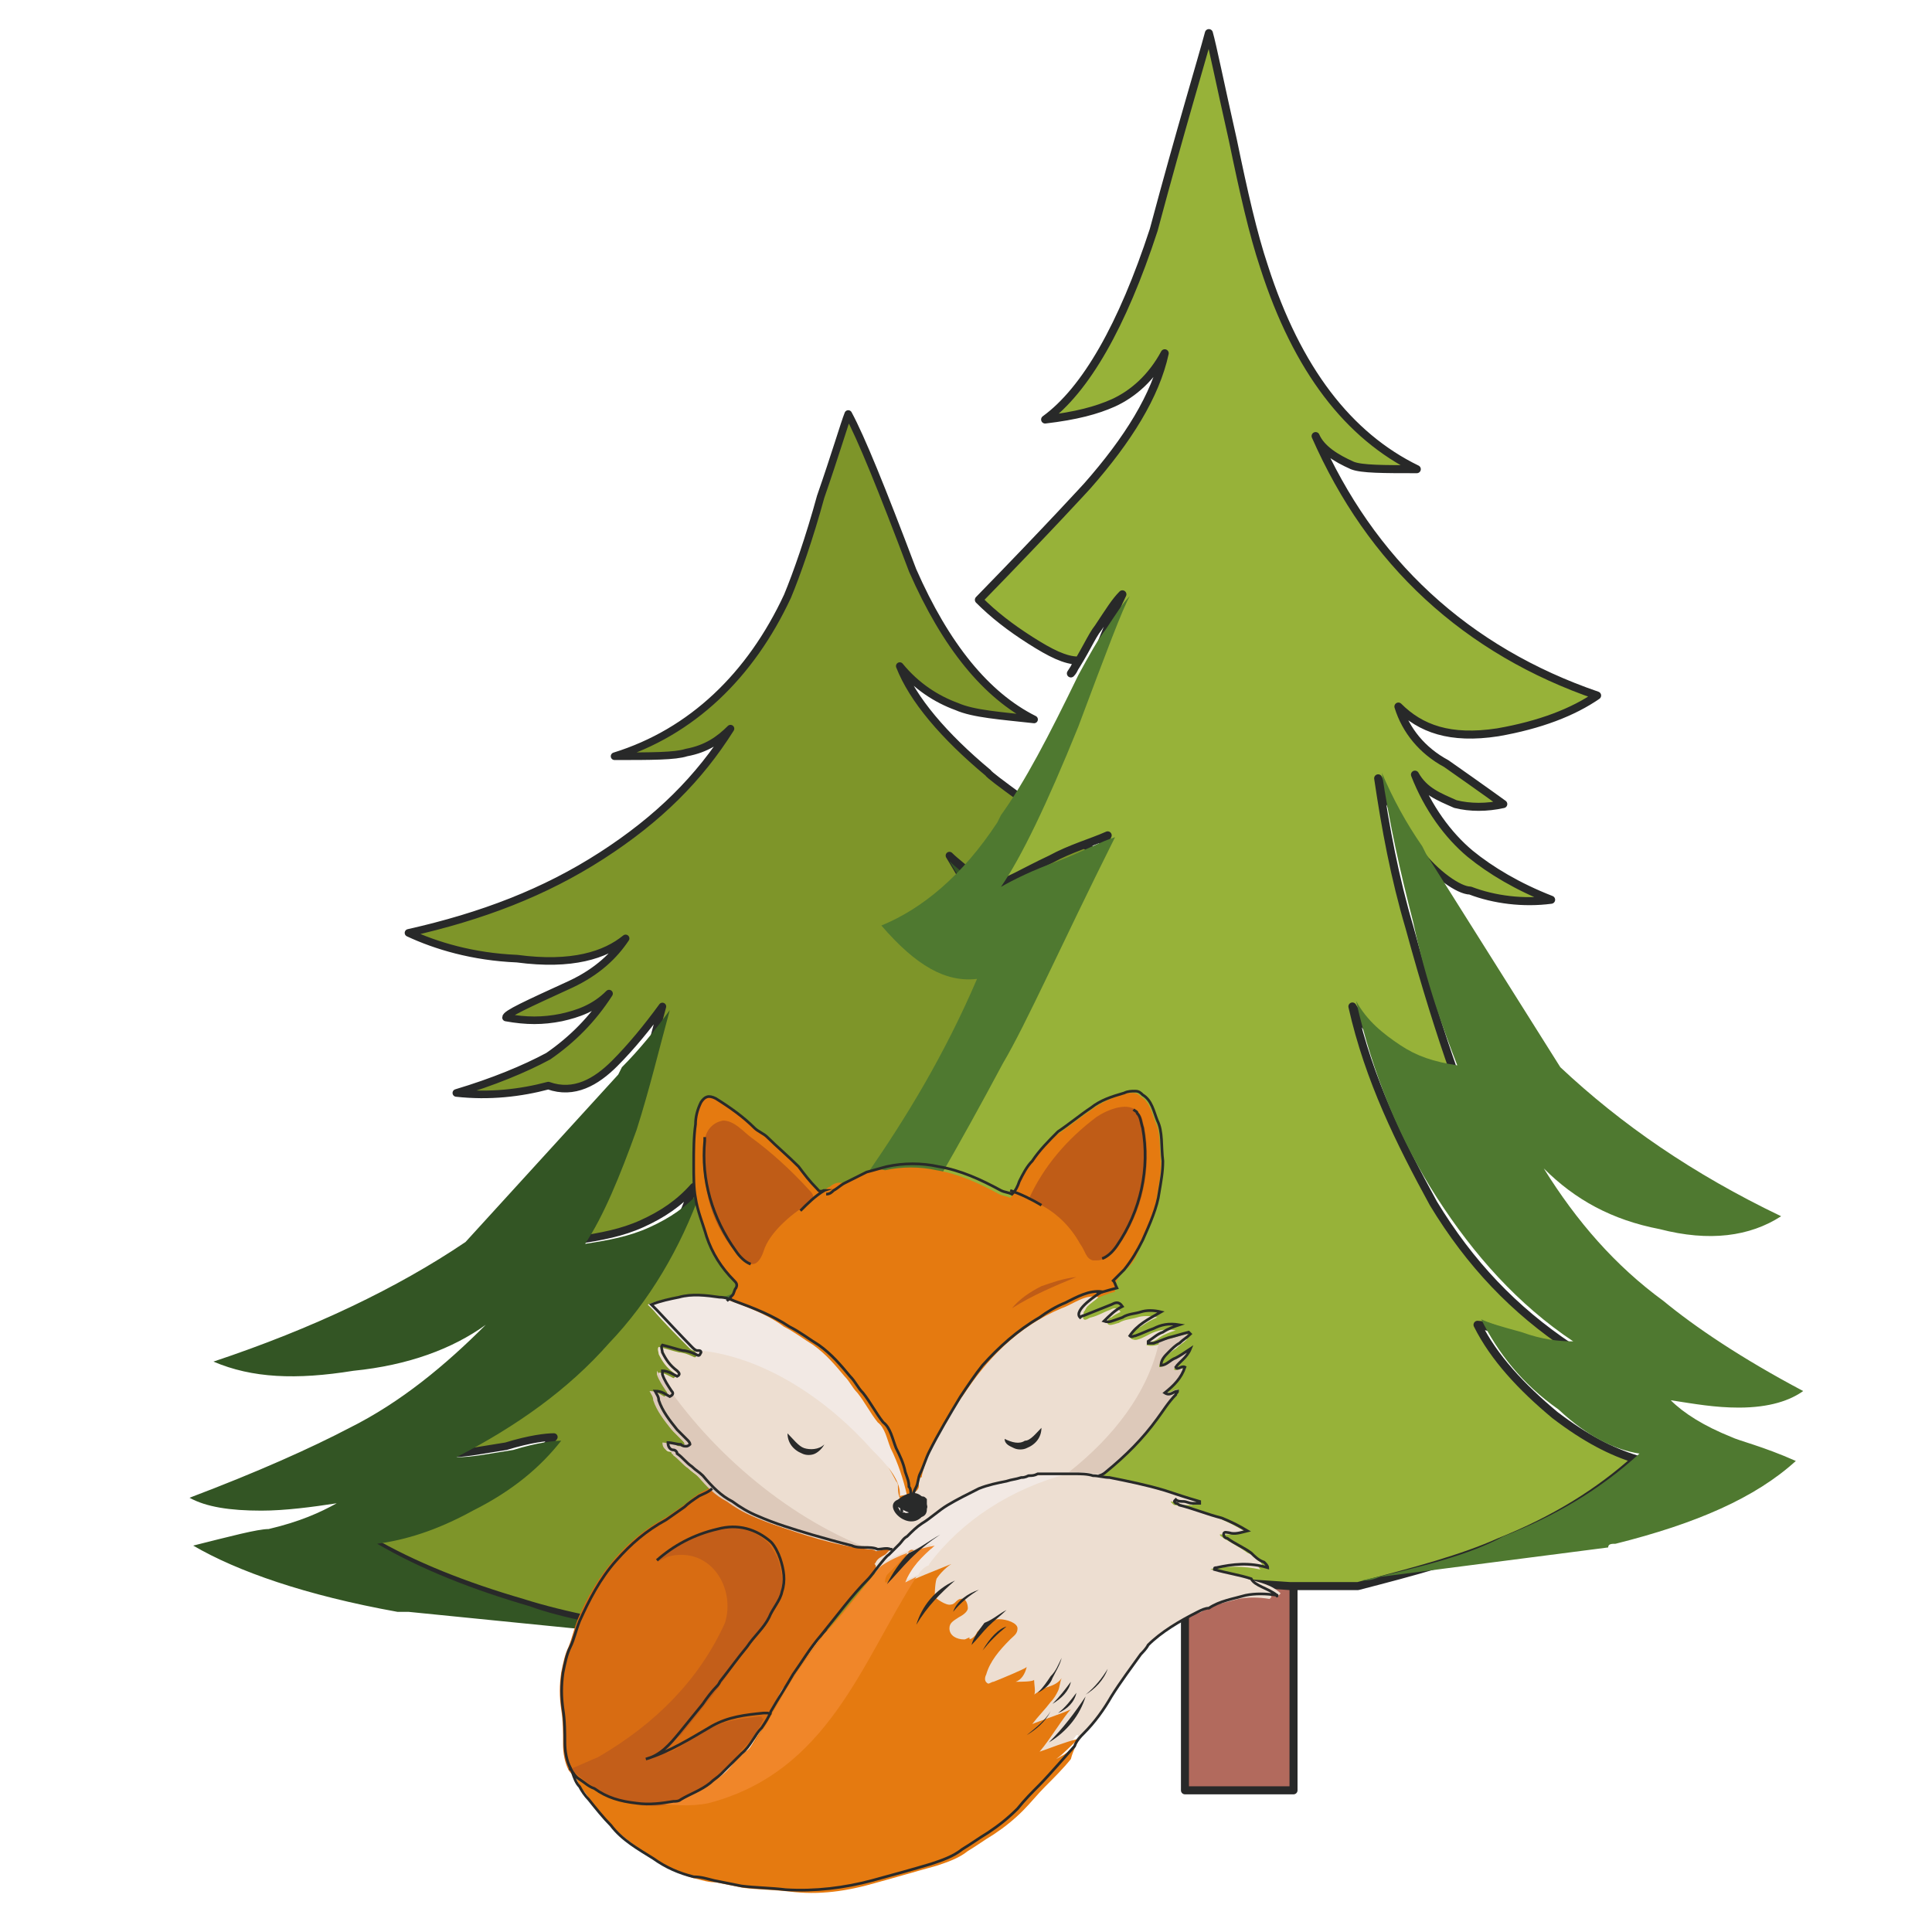 <?xml version="1.0" encoding="utf-8"?>
<!-- Generator: Adobe Illustrator 23.1.1, SVG Export Plug-In . SVG Version: 6.00 Build 0)  -->
<svg version="1.1" id="Ebene_1" xmlns="http://www.w3.org/2000/svg" xmlns:xlink="http://www.w3.org/1999/xlink" x="0px" y="0px"
	 viewBox="0 0 105 105" style="enable-background:new 0 0 105 105;" xml:space="preserve">
<style type="text/css">
	.st0{fill-rule:evenodd;clip-rule:evenodd;fill:#7E9529;}
	.st1{fill:none;stroke:#282929;stroke-width:0.412;stroke-linecap:round;stroke-linejoin:round;stroke-miterlimit:10;}
	.st2{fill-rule:evenodd;clip-rule:evenodd;fill:#335524;}
	.st3{fill:#B26A5D;}
	.st4{fill:none;stroke:#282929;stroke-width:0.436;stroke-linecap:round;stroke-linejoin:round;stroke-miterlimit:10;}
	.st5{fill-rule:evenodd;clip-rule:evenodd;fill:#97B239;}
	.st6{fill-rule:evenodd;clip-rule:evenodd;fill:#4F7930;}
	.st7{fill:#D86C12;}
	.st8{fill:#C35E19;}
	.st9{fill:#E57A10;}
	.st10{fill:#EDDED1;}
	.st11{fill:#F2E9E4;}
	.st12{fill:#DDC9BA;}
	.st13{fill:#BF5C17;}
	.st14{fill:#292A2A;}
	.st15{fill:#F08629;}
	.st16{fill:none;stroke:#292A2A;stroke-width:0.146;stroke-miterlimit:10;}
</style>
<g>
	<path class="st0" d="M33.4,57.8L33.4,57.8L33.4,57.8c0.9-0.9,1.8-2,2.6-3.1c-0.6,2.2-1.1,4.3-1.8,6.5c-0.9,2.5-1.8,4.7-2.8,6.2
		c1.3-0.2,2.4-0.4,3.5-0.9c1.1-0.5,2-1.1,2.8-2c-1.1,3.1-2.8,6-5,8.3c-2.2,2.5-5,4.5-8.3,6.2c0.9,0,1.8-0.2,3.1-0.4
		c1.3-0.4,2.2-0.5,2.6-0.5c-1.1,1.4-2.6,2.7-4.8,3.8c-2,1.1-3.7,1.6-5.2,1.8c2.4,1.4,5.2,2.5,8.3,3.4c2.2,0.7,5.2,1.3,8.9,1.8l0,0
		l0,0h1.3c0.9,0,1.8,0,2.8,0l6.6-0.2c1.1,0,2.2-0.2,3.3-0.4h-0.2h0.2c2.2-0.5,4.8-1.3,7.2-2c3.1-0.9,4.8-1.6,5-2
		c-1.5-0.5-2.6-1.6-3.5-2.9c-0.9-1.3-1.5-2.5-1.7-4.2c0.9,0.5,1.8,0.9,2.8,1.1c1.1,0,1.7,0.2,2,0.2c-0.6-0.9-1.1-1.6-1.3-2
		c-0.4-0.7-0.7-1.4-0.9-2.4c1.1,0.5,2.2,0.9,3,1.1c0.9,0.2,1.8,0.4,2.8,0.4c-2.6-2.5-5-5.8-7.6-9.2c-1.3-1.8-3.7-5.1-6.8-9.8
		c1.1,0.2,2.2,0.5,3.7,1.1c1.5,0.5,2.8,0.9,3.5,1.3c-1.5-1.3-3.1-3.6-4.8-6.9c-1.7-3.3-2.8-5.1-3.1-5.6c0.4,0.4,0.9,0.7,1.5,1.4
		c0.4,0.4,0.9,1.1,1.5,2c-0.2-0.2-0.2-0.4-0.4-0.5c0.7,0,1.8-0.4,3-0.9c1.3-0.5,2.2-1.1,3.1-1.6c-4.2-3.1-6.5-4.7-6.6-4.9
		c-2.4-2-4.1-4-4.8-5.8c0.9,1.1,2,1.8,3.1,2.2c0.9,0.4,2.4,0.5,4.2,0.7c-2.6-1.3-4.8-4-6.6-8.1c-1.7-4.5-2.8-7.2-3.5-8.5
		c-0.2,0.5-0.7,2.2-1.5,4.5c-0.6,2.2-1.3,4.2-1.8,5.4c-2,4.3-5.2,7.4-9.4,8.7c2,0,3.3,0,3.9-0.2c1.1-0.2,1.8-0.7,2.4-1.3
		c-1.7,2.7-3.9,4.9-7,6.9c-3.1,2-6.5,3.3-10.5,4.2c1.5,0.7,3.5,1.3,5.9,1.4c3,0.4,4.8-0.2,5.9-1.1c-0.6,0.9-1.5,1.8-3,2.5
		c-2.4,1.1-3.5,1.6-3.5,1.8c1.1,0.2,2,0.2,3,0c0.9-0.2,1.8-0.5,2.6-1.3c-0.9,1.4-2,2.5-3.3,3.4c-1.3,0.7-3,1.4-5,2
		c1.8,0.2,3.5,0,5-0.4C31.2,59.5,32.4,58.8,33.4,57.8"/>
	<path class="st1" d="M33.4,57.8L33.4,57.8L33.4,57.8c0.9-0.9,1.8-2,2.6-3.1c-0.6,2.2-1.1,4.3-1.8,6.5c-0.9,2.5-1.8,4.7-2.8,6.2
		c1.3-0.2,2.4-0.4,3.5-0.9c1.1-0.5,2-1.1,2.8-2c-1.1,3.1-2.8,6-5,8.3c-2.2,2.5-5,4.5-8.3,6.2c0.9,0,1.8-0.2,3.1-0.4
		c1.3-0.4,2.2-0.5,2.6-0.5c-1.1,1.4-2.6,2.7-4.8,3.8c-2,1.1-3.7,1.6-5.2,1.8c2.4,1.4,5.2,2.5,8.3,3.4c2.2,0.7,5.2,1.3,8.9,1.8l0,0
		l0,0h1.3c0.9,0,1.8,0,2.8,0l6.6-0.2c1.1,0,2.2-0.2,3.3-0.4h-0.2h0.2c2.2-0.5,4.8-1.3,7.2-2c3.1-0.9,4.8-1.6,5-2
		c-1.5-0.5-2.6-1.6-3.5-2.9c-0.9-1.3-1.5-2.5-1.7-4.2c0.9,0.5,1.8,0.9,2.8,1.1c1.1,0,1.7,0.2,2,0.2c-0.6-0.9-1.1-1.6-1.3-2
		c-0.4-0.7-0.7-1.4-0.9-2.4c1.1,0.5,2.2,0.9,3,1.1c0.9,0.2,1.8,0.4,2.8,0.4c-2.6-2.5-5-5.8-7.6-9.2c-1.3-1.8-3.7-5.1-6.8-9.8
		c1.1,0.2,2.2,0.5,3.7,1.1c1.5,0.5,2.8,0.9,3.5,1.3c-1.5-1.3-3.1-3.6-4.8-6.9c-1.7-3.3-2.8-5.1-3.1-5.6c0.4,0.4,0.9,0.7,1.5,1.4
		c0.4,0.4,0.9,1.1,1.5,2c-0.2-0.2-0.2-0.4-0.4-0.5c0.7,0,1.8-0.4,3-0.9c1.3-0.5,2.2-1.1,3.1-1.6c-4.2-3.1-6.5-4.7-6.6-4.9
		c-2.4-2-4.1-4-4.8-5.8c0.9,1.1,2,1.8,3.1,2.2c0.9,0.4,2.4,0.5,4.2,0.7c-2.6-1.3-4.8-4-6.6-8.1c-1.7-4.5-2.8-7.2-3.5-8.5
		c-0.2,0.5-0.7,2.2-1.5,4.5c-0.6,2.2-1.3,4.2-1.8,5.4c-2,4.3-5.2,7.4-9.4,8.7c2,0,3.3,0,3.9-0.2c1.1-0.2,1.8-0.7,2.4-1.3
		c-1.7,2.7-3.9,4.9-7,6.9c-3.1,2-6.5,3.3-10.5,4.2c1.5,0.7,3.5,1.3,5.9,1.4c3,0.4,4.8-0.2,5.9-1.1c-0.6,0.9-1.5,1.8-3,2.5
		c-2.4,1.1-3.5,1.6-3.5,1.8c1.1,0.2,2,0.2,3,0c0.9-0.2,1.8-0.5,2.6-1.3c-0.9,1.4-2,2.5-3.3,3.4c-1.3,0.7-3,1.4-5,2
		c1.8,0.2,3.5,0,5-0.4C31.2,59.5,32.4,58.8,33.4,57.8"/>
	<path class="st2" d="M37.1,89c-0.4,0-0.6,0-0.9,0l-14-1.4c-0.2,0-0.4,0-0.6,0c-5-0.9-8.7-2.2-11.1-3.6c2-0.5,3.5-0.9,4.1-0.9
		c1.7-0.4,2.8-0.9,3.7-1.4c-1.3,0.2-2.8,0.4-4.1,0.4c-1.7,0-3-0.2-3.9-0.7c3.7-1.4,6.6-2.7,8.7-3.8c2.8-1.4,5.2-3.4,7.4-5.6
		c-1.8,1.3-4.2,2.2-7.2,2.5c-3.1,0.5-5.5,0.4-7.6-0.5c5.4-1.8,10-4,13.7-6.5l0,0l8.3-9.1l0.2-0.4l0,0l0,0c0.9-0.9,1.8-2,2.6-3.1
		c-0.6,2.2-1.1,4.3-1.8,6.5c-0.9,2.5-1.8,4.7-2.8,6.2c1.3-0.2,2.4-0.4,3.5-0.9c1.1-0.5,2-1.1,2.8-2c-1.1,3.1-2.8,6-5,8.3
		c-2.2,2.5-5,4.5-8.3,6.2c0.9,0,1.8-0.2,3.1-0.4c1.3-0.4,2.2-0.5,2.6-0.5c-1.1,1.4-2.6,2.7-4.8,3.8c-2,1.1-3.7,1.6-5.2,1.8
		c2.4,1.4,5.2,2.5,8.3,3.4C30.4,87.9,33.4,88.5,37.1,89 M51.3,88.6c2.2-0.5,4.8-1.3,7.2-2c3.1-0.9,4.8-1.6,5-2
		c-1.5-0.5-2.6-1.6-3.5-2.9c-0.9-1.3-1.5-2.5-1.7-4.2c0.9,0.5,1.8,0.9,2.8,1.1c1.1,0,1.7,0.2,2,0.2c-0.6-0.9-1.1-1.6-1.3-2
		c-0.4-0.7-0.7-1.4-0.9-2.4c1.1,0.5,2.2,0.9,3,1.1c0.9,0.2,1.8,0.4,2.8,0.4c-2.6-2.5-5-5.8-7.6-9.2c-1.3-1.8-3.7-5.1-6.8-9.8
		c1.1,0.2,2.2,0.5,3.7,1.1c1.5,0.5,2.8,0.9,3.5,1.3c-1.5-1.3-3.1-3.6-4.8-6.9c-1.7-3.3-2.8-5.1-3.1-5.6c0.4,0.4,0.9,0.7,1.5,1.4
		c0.4,0.4,0.9,1.1,1.5,2c1.7,2.5,3.3,4.5,4.8,6l0.4,0.4c2.2,2.2,4.6,3.6,7.2,4.3c-2,1.6-3.9,2.5-5.7,2.4c2,3.3,4.2,6,6.5,8.1
		c3.1,3.1,6.3,4.7,9.4,5.4c-0.9,1.3-2.4,2.2-4.6,2.9c-2,0.7-3.9,0.9-5.5,0.4c0.6,0.7,1.3,1.3,2,2c0.6,0.4,1.5,0.9,2.8,1.4
		c-1.3,0.4-2.6,0.5-3.7,0.4c-0.9-0.2-2-0.5-3.3-1.1c0.9,1.1,2,1.8,3.3,2.2c-1.7,0.7-3.7,1.4-5.9,2L61,87.2h-0.4
		C57.7,87.9,54.8,88.3,51.3,88.6"/>
	<rect x="64.4" y="83.4" class="st3" width="5.9" height="13.9"/>
	<rect x="64.4" y="83.4" class="st4" width="5.9" height="13.9"/>
	<path class="st5" d="M77.1,46.3L77.1,46.3L77.1,46.3c-0.9-1.3-1.5-2.5-2.2-4c0.4,2.7,0.9,5.4,1.7,8.1c0.9,3.3,1.7,5.8,2.4,7.8
		c-1.1-0.2-2.2-0.5-3.1-1.1c-1.1-0.5-1.8-1.4-2.4-2.4c0.9,4,2.6,7.4,4.4,10.7c2,3.3,4.4,5.8,7.4,7.8c-0.7,0-1.7-0.2-2.8-0.5
		c-1.1-0.4-1.8-0.7-2.2-0.7c0.9,1.8,2.4,3.4,4.2,4.9c1.7,1.3,3.1,2,4.4,2.4c-2,1.8-4.4,3.3-7.4,4.5c-2,0.9-4.6,1.6-7.7,2.4l0,0l0,0
		h-1.1c-0.9,0-1.7,0-2.6,0l-5.9-0.4c-0.9-0.2-2-0.2-3-0.4l0,0H61c-2-0.7-4.2-1.4-6.5-2.5c-2.8-1.3-4.2-2-4.4-2.4
		c1.3-0.7,2.4-2,3.1-3.6c0.9-1.6,1.3-3.3,1.5-5.3c-0.7,0.7-1.5,1.1-2.4,1.3s-1.5,0.2-1.8,0.2c0.6-1.3,0.9-2,1.1-2.5
		c0.4-0.9,0.6-1.8,0.9-2.9c-1.1,0.7-1.8,1.3-2.6,1.4c-0.7,0.4-1.5,0.4-2.6,0.4c2.2-3.3,4.4-7.2,6.8-11.8c1.1-2.2,3.1-6.3,6.1-12.3
		c-0.9,0.4-2,0.7-3.1,1.3c-1.5,0.7-2.4,1.3-3.1,1.4c1.3-1.6,2.6-4.5,4.2-8.7c1.5-4.2,2.4-6.3,2.8-7.1c-0.4,0.4-0.7,0.9-1.3,1.8
		c-0.4,0.5-0.7,1.3-1.5,2.5c0.2-0.2,0.2-0.4,0.4-0.7c-0.7,0-1.5-0.4-2.6-1.1c-1.1-0.7-2-1.4-2.8-2.2c3.9-4,5.9-6.2,5.9-6.2
		c2.2-2.5,3.7-4.9,4.2-7.2c-0.7,1.3-1.7,2.2-2.8,2.7c-0.9,0.4-2,0.7-3.7,0.9c2.2-1.6,4.2-5.1,5.9-10.3c1.5-5.6,2.6-9.2,3-10.7
		c0.2,0.7,0.6,2.7,1.3,5.8c0.6,2.9,1.1,5.1,1.7,6.9c1.8,5.6,4.6,9.2,8.3,11c-1.8,0-3,0-3.5-0.2c-0.9-0.4-1.7-0.9-2-1.6
		c1.5,3.4,3.5,6.3,6.1,8.7c2.6,2.4,5.7,4.2,9.2,5.4c-1.3,0.9-3.1,1.6-5.4,2c-2.6,0.4-4.2-0.2-5.4-1.4c0.4,1.3,1.3,2.4,2.6,3.1
		c2,1.4,3.1,2.2,3.1,2.2c-0.9,0.2-1.8,0.2-2.6,0c-0.9-0.4-1.7-0.7-2.2-1.6c0.7,1.8,1.8,3.3,3,4.3c1.1,0.9,2.6,1.8,4.4,2.5
		c-1.5,0.2-3.1,0-4.4-0.5C79.3,48.4,78,47.5,77.1,46.3"/>
	<path class="st4" d="M77.1,46.3L77.1,46.3L77.1,46.3c-0.9-1.3-1.5-2.5-2.2-4c0.4,2.7,0.9,5.4,1.7,8.1c0.9,3.3,1.7,5.8,2.4,7.8
		c-1.1-0.2-2.2-0.5-3.1-1.1c-1.1-0.5-1.8-1.4-2.4-2.4c0.9,4,2.6,7.4,4.4,10.7c2,3.3,4.4,5.8,7.4,7.8c-0.7,0-1.7-0.2-2.8-0.5
		c-1.1-0.4-1.8-0.7-2.2-0.7c0.9,1.8,2.4,3.4,4.2,4.9c1.7,1.3,3.1,2,4.4,2.4c-2,1.8-4.4,3.3-7.4,4.5c-2,0.9-4.6,1.6-7.7,2.4l0,0l0,0
		h-1.1c-0.9,0-1.7,0-2.6,0l-5.9-0.4c-0.9-0.2-2-0.2-3-0.4l0,0H61c-2-0.7-4.2-1.4-6.5-2.5c-2.8-1.3-4.2-2-4.4-2.4
		c1.3-0.7,2.4-2,3.1-3.6c0.9-1.6,1.3-3.3,1.5-5.3c-0.7,0.7-1.5,1.1-2.4,1.3s-1.5,0.2-1.8,0.2c0.6-1.3,0.9-2,1.1-2.5
		c0.4-0.9,0.6-1.8,0.9-2.9c-1.1,0.7-1.8,1.3-2.6,1.4c-0.7,0.4-1.5,0.4-2.6,0.4c2.2-3.3,4.4-7.2,6.8-11.8c1.1-2.2,3.1-6.3,6.1-12.3
		c-0.9,0.4-2,0.7-3.1,1.3c-1.5,0.7-2.4,1.3-3.1,1.4c1.3-1.6,2.6-4.5,4.2-8.7c1.5-4.2,2.4-6.3,2.8-7.1c-0.4,0.4-0.7,0.9-1.3,1.8
		c-0.4,0.5-0.7,1.3-1.5,2.5c0.2-0.2,0.2-0.4,0.4-0.7c-0.7,0-1.5-0.4-2.6-1.1c-1.1-0.7-2-1.4-2.8-2.2c3.9-4,5.9-6.2,5.9-6.2
		c2.2-2.5,3.7-4.9,4.2-7.2c-0.7,1.3-1.7,2.2-2.8,2.7c-0.9,0.4-2,0.7-3.7,0.9c2.2-1.6,4.2-5.1,5.9-10.3c1.5-5.6,2.6-9.2,3-10.7
		c0.2,0.7,0.6,2.7,1.3,5.8c0.6,2.9,1.1,5.1,1.7,6.9c1.8,5.6,4.6,9.2,8.3,11c-1.8,0-3,0-3.5-0.2c-0.9-0.4-1.7-0.9-2-1.6
		c1.5,3.4,3.5,6.3,6.1,8.7c2.6,2.4,5.7,4.2,9.2,5.4c-1.3,0.9-3.1,1.6-5.4,2c-2.6,0.4-4.2-0.2-5.4-1.4c0.4,1.3,1.3,2.4,2.6,3.1
		c2,1.4,3.1,2.2,3.1,2.2c-0.9,0.2-1.8,0.2-2.6,0c-0.9-0.4-1.7-0.7-2.2-1.6c0.7,1.8,1.8,3.3,3,4.3c1.1,0.9,2.6,1.8,4.4,2.5
		c-1.5,0.2-3.1,0-4.4-0.5C79.3,48.4,78,47.5,77.1,46.3"/>
	<path class="st6" d="M74,85.9c3.1-0.7,5.9-1.4,7.7-2.4c2.8-1.1,5.2-2.5,7.4-4.5c-1.3-0.2-2.8-0.9-4.4-2.4c-2-1.4-3.3-3.1-4.2-4.9
		c0.4,0.2,1.1,0.4,2.2,0.7c1.1,0.4,2,0.5,2.8,0.5c-3-2-5.4-4.7-7.4-7.8c-2-3.1-3.5-6.7-4.4-10.7c0.6,1.1,1.5,1.8,2.4,2.4
		s1.8,0.9,3.1,1.1c-0.7-1.8-1.7-4.5-2.4-7.8c-0.7-2.7-1.3-5.4-1.7-8.1c0.6,1.4,1.3,2.7,2.2,4l0,0l0,0l0.2,0.4L84.8,58l0,0
		c3.3,3.1,7.2,5.8,12,8.1c-1.7,1.1-3.9,1.4-6.6,0.7c-2.6-0.5-4.6-1.6-6.3-3.3c1.8,2.9,3.9,5.3,6.5,7.2c1.7,1.4,4.2,3.1,7.6,4.9
		c-0.7,0.5-1.8,0.9-3.5,0.9c-1.3,0-2.4-0.2-3.7-0.4c0.7,0.7,1.8,1.4,3.3,2c0.4,0.2,1.7,0.5,3.5,1.3c-2.2,2-5.4,3.4-9.8,4.5
		c-0.2,0-0.4,0-0.4,0.2l-12.4,1.6C74.5,85.9,74.3,85.9,74,85.9 M61.4,85.4c-3.1-0.4-5.7-0.9-8.1-1.6h-0.4l-0.6-0.4
		c-2-0.7-3.9-1.6-5.4-2.5c1.1-0.5,2-1.4,3-2.9c-1.1,0.7-2.2,1.3-3,1.4c-1.1,0.2-2.2,0.2-3.3-0.4c1.1-0.9,2-1.4,2.4-2
		c0.7-0.7,1.5-1.4,1.8-2.4c-1.5,0.7-3,0.5-4.8-0.4c-1.8-0.9-3.1-2-4.1-3.6c2.8-0.7,5.5-3.1,8.3-6.9c2-2.9,4.1-6.3,5.9-10.5
		c-1.7,0.2-3.3-0.7-5.2-2.9c2.2-0.9,4.4-2.7,6.3-5.6l0.2-0.4c1.3-1.8,2.6-4.3,4.2-7.6c0.6-1.1,1.1-2,1.5-2.5
		c0.6-0.9,0.9-1.4,1.3-1.8c-0.4,0.7-1.3,3.1-2.8,7.1c-1.7,4.2-3.1,7.1-4.2,8.7c0.7-0.4,1.7-0.9,3.1-1.4c1.3-0.5,2.4-1.1,3.1-1.3
		c-3,6-4.8,10.1-6.1,12.3c-2.4,4.5-4.6,8.3-6.8,11.8c0.9,0,1.8-0.2,2.6-0.4c0.7-0.2,1.5-0.7,2.6-1.4c-0.2,1.1-0.6,2-0.9,2.9
		c-0.2,0.5-0.6,1.4-1.1,2.5c0.4,0,0.9-0.2,1.8-0.2c0.9-0.2,1.7-0.5,2.4-1.3c-0.2,2-0.6,3.6-1.5,5.3s-1.8,2.9-3.1,3.6
		c0.2,0.4,1.7,1.3,4.4,2.4C57.4,83.9,59.4,84.6,61.4,85.4"/>
</g>
<g>
	<path class="st7" d="M37.3,97.9c0.6-0.2,1.1-0.6,1.6-1.1c0.4-0.4,0.7-0.8,1.1-1.1c0.2-0.2,0.4-0.5,0.6-0.7c0.1-0.2,0.4-0.4,0.5-0.6
		c0.3-0.5,0.6-1,0.8-1.5c0.1-0.2,0.3-0.5,0.4-0.7c0.1-0.2,0.2-0.4,0.4-0.6c0.5-0.6,1-1.3,1.4-1.9c0.3-0.4,0.6-0.9,0.9-1.3
		c0.3-0.4,0.8-0.8,1.1-1.3c0.8-1,1.7-2,2.5-3.1c-0.8-0.3-1.7-0.3-2.6-0.5c-0.6-0.1-1.1-0.4-1.7-0.5c-0.5-0.1-1-0.2-1.5-0.3
		c-1.5-0.4-2.8-1-4-2c-0.2,0.2-0.5,0.3-0.7,0.4c-0.3,0.2-0.6,0.4-0.8,0.6c-0.3,0.2-0.7,0.5-1,0.7c-1.1,0.6-2,1.3-2.8,2.2
		c-0.9,1-1.6,2.2-2.1,3.4c-0.2,0.5-0.3,1-0.5,1.5c-0.2,0.4-0.3,0.9-0.4,1.4c-0.1,0.7-0.1,1.3,0,2c0.1,0.6,0.1,1.3,0.1,1.9
		c0,0.5,0.1,1,0.3,1.4c0.2,0.3,0.5,0.5,0.8,0.7c0.7,0.5,1.4,0.9,2.3,1.2C35.1,98.3,36.3,98.3,37.3,97.9z"/>
	<path class="st8" d="M39.4,88.2c-1.4,3.1-3.8,5.5-6.9,7.3c-0.5,0.2-0.9,0.4-1.4,0.6c0,0.1,0.1,0.1,0.1,0.2c0.8,0.7,1.7,1.3,2.8,1.6
		c1.1,0.3,2.2,0.3,3.3-0.1c0.6-0.2,1.2-0.6,1.6-1.1c0.4-0.4,0.8-0.8,1.1-1.2c0.2-0.3,0.5-0.6,0.7-0.8c0.3-0.4,0.6-0.8,0.8-1.3
		c-0.1,0-0.1,0-0.1-0.1c-0.1,0-0.1,0-0.2,0c-0.9,0.1-1.9,0.2-2.7,0.7c-0.4,0.2-0.8,0.4-1.2,0.7c-0.3,0.2-0.6,0.4-0.9,0.5
		c-0.4,0.2,0.1-0.4,0.2-0.5c0.1-0.1,0.2-0.3,0.4-0.4c0.4-0.5,0.8-1,1.2-1.5c0.2-0.3,0.5-0.6,0.7-0.9c0.1-0.1,0.2-0.2,0.2-0.3
		c0.5-0.6,0.9-1.3,1.4-1.9c0.4-0.5,0.8-1,1.2-1.6c0.3-0.4,0.6-0.9,0.7-1.4c0.2-0.6,0.1-1.3-0.1-1.9c-0.1-0.3-0.3-0.6-0.5-0.9
		c-0.8-0.8-1.8-1-2.9-0.7c-1.3,0.3-2.4,0.9-3.2,1.7c0.2-0.1,0.4-0.2,0.6-0.3C38.6,84,40,86.3,39.4,88.2z"/>
	<path class="st9" d="M45.1,64.5c-0.1,0-0.3,0.2-0.3,0.3c0,0,0,0,0-0.1c-0.3,0.1-0.3,0-0.4-0.1c-0.4-0.4-0.7-0.8-1-1.2
		c-0.6-0.6-1.2-1.1-1.7-1.6c-0.2-0.2-0.5-0.3-0.7-0.5c-0.6-0.6-1.3-1.1-2.1-1.6c-0.4-0.2-0.6-0.1-0.8,0.2c-0.2,0.4-0.3,0.8-0.3,1.2
		c-0.1,0.7-0.1,1.4-0.1,2.2c0,0.6,0,1.3,0.1,1.8c0.1,0.7,0.4,1.4,0.6,2.1c0.3,0.9,0.8,1.7,1.5,2.4c0.1,0.1,0.2,0.2,0.1,0.4
		c-0.1,0.1-0.1,0.3-0.2,0.4l-0.1,0.1c-0.1,0.2-0.2,0.1-0.4,0.2c0.9,0.6,1.8,1.2,2.7,1.8c0.9,0.6,1.9,1.3,2.7,2.1
		c0.9,1,1.6,2.2,2.2,3.3c0.7,1.3,1.5,2.6,2,4.1c0.6-0.1,1.3-0.3,1.8-0.7c0.2-0.2,0.3-0.4,0.4-0.6c0.9-1.4,1.8-2.9,2.7-4.3
		c0.9-1.3,1.8-2.5,2.9-3.7c1.1-1.1,2.4-2.1,3.9-2.5c-0.1-0.5,0.3-1,0.7-1.3c0.6-0.6,0.6-1.2,0.9-1.8c0.3-0.7,0.6-1.4,0.7-2.2
		c0.1-0.6,0.2-1.1,0.2-1.7c-0.1-0.8,0-1.6-0.3-2.2c-0.2-0.5-0.3-1.1-0.8-1.4c-0.1-0.1-0.2-0.2-0.4-0.2c-0.2,0-0.4,0-0.6,0.1
		c-0.7,0.2-1.3,0.5-1.8,0.9c-0.6,0.4-1.2,0.9-1.8,1.3c-0.5,0.5-1,1-1.4,1.6c-0.3,0.3-0.5,0.7-0.7,1.1c-0.1,0.3-0.2,0.5-0.4,0.7
		c-0.2-0.1-0.4-0.1-0.6-0.2c-1.1-0.6-2.2-1.1-3.4-1.3c-0.9-0.2-1.9-0.2-2.8,0c-0.3-0.1-0.6,0-1.1,0.1c-0.4,0.2-0.8,0.4-1.2,0.6
		C45.5,64.2,45.2,64.4,45.1,64.5z"/>
	<path class="st10" d="M64.5,73.6c-0.3,0.2-0.6,0.4-0.8,0.5c-0.3,0.1-0.5,0.4-0.8,0.4c0-0.3,0.2-0.5,0.4-0.7
		c0.2-0.2,0.4-0.4,0.6-0.5c0.2-0.2,0.4-0.3,0.6-0.5c0,0,0,0-0.1-0.1s-1,0.3-1.2,0.3c-0.3,0.1-0.6,0.2-0.9,0.1
		c0.2-0.2,0.5-0.2,0.7-0.4c0.3-0.2,0.6-0.3,0.9-0.4c-0.6-0.1-1,0-1.4,0.2c-0.2,0.1-0.7,0.4-0.9,0.3c-0.1,0-0.2-0.1-0.2-0.2
		c0-0.2,0.4-0.4,0.6-0.5c0.3-0.2,0.6-0.4,0.9-0.5c-0.4-0.1-0.8-0.1-1.1,0s-0.7,0.1-1,0.3c-0.1,0-0.7,0.3-0.6-0.1
		c0-0.1,0.1-0.2,0.2-0.2c0.1-0.1,0.3-0.2,0.5-0.3c-0.2-0.3-0.4-0.2-0.6-0.1c-0.3,0.1-0.6,0.3-1,0.4c-0.1,0-0.3,0.2-0.4,0.1
		c-0.1-0.1,0-0.3,0-0.4c0.1-0.1,0.1-0.2,0.2-0.3c0.2-0.2,0.4-0.3,0.6-0.5c-0.7-0.2-1.4,0.4-2,0.6c-2.4,1-4.1,2.8-5.4,4.8
		c-0.1,0.1-0.2,0.3-0.3,0.4c-0.4,0.6-0.8,1.3-1.1,1.8c-0.1,0.3-0.3,0.6-0.4,0.9c-0.2,0.4-0.3,0.8-0.4,1.2c0,0.1,0,0.1-0.1,0.1
		c0,0.1-0.1,0.3-0.1,0.3c0.1,0.2,0,0.4-0.2,0.5v0.2c0,0.1,0.2,0.2,0.3,0.3C50,81.8,50,82,50,82.3c-0.2,0.3-0.6,0.2-0.8,0.2
		c-0.1,0-0.2,0-0.3-0.1c-0.2-0.1,0-0.3,0-0.4c0-0.1,0-0.2,0-0.3c0-0.1,0-0.2,0-0.3c-0.1-0.2-0.1-0.5-0.1-0.7c0-0.1-0.1-0.2-0.1-0.2
		c-0.3-0.6-0.7-1.2-1-1.8c-0.3-0.5-0.4-1.1-0.7-1.6c-0.4-0.4-0.6-1-1-1.4c-0.2-0.3-0.4-0.6-0.6-0.8c-0.5-0.5-1-1.1-1.6-1.4
		c-0.5-0.3-1-0.6-1.5-0.9c-0.9-0.5-1.8-0.9-2.8-1.2c-0.2-0.1-0.5-0.1-0.7-0.2c-0.7-0.1-1.8,1.6-0.9,2.4c-0.1,0.2-0.1,0.2-0.3,0.1
		c-0.2-0.1-0.5-0.2-0.7-0.2c-0.4-0.1-0.7-0.2-1.1-0.3c-0.1,0.1,0,0.3,0,0.4c0.2,0.4,0.4,0.7,0.8,1c0.1,0.1,0.2,0.2,0,0.3
		c-0.2-0.1-0.5-0.3-0.8-0.3c0,0.1,0,0.2,0,0.2c0.1,0.3,0.3,0.6,0.5,0.9c0.1,0.1,0.1,0.2-0.1,0.3c-0.2-0.1-0.4-0.3-0.8-0.3
		c0.1,0.2,0.2,0.3,0.2,0.5c0.2,0.6,0.6,1.1,1,1.6c0.2,0.2,0.4,0.4,0.6,0.6c0,0,0.1,0.1,0.1,0.2c0,0-0.1,0.1-0.2,0.1
		c-0.1,0-0.2,0-0.3-0.1c-0.2,0-0.5-0.1-0.7-0.1c0,0.2,0.1,0.4,0.3,0.4c0.1,0,0.2,0.1,0.2,0.2c0.3,0.2,0.5,0.5,0.8,0.7
		c0.2,0.2,0.4,0.3,0.6,0.5c0.2,0.2,0.4,0.4,0.6,0.6c0.4,0.2,0.7,0.4,1.1,0.7c0.6,0.6,1.4,0.9,2.2,1.2c1.7,0.6,3.5,1.2,5.3,1.4
		c0.1,0,0.3,0,0.4,0.1c0.2,0,0.4-0.1,0.6-0.1c0.3,0,0.5,0,0.8,0.1c0,0,0.1,0,0.1,0c0,0,0.1-0.1,0.1-0.1c0.6-0.6,1.3-1,1.9-1.5
		c0.6-0.4,1.2-0.8,1.7-1.2c0.2-0.2,0.5-0.3,0.7-0.4c0.3-0.1,0.5-0.2,0.8-0.3c0.3-0.1,0.6-0.2,0.9-0.2c0.6-0.1,1.2-0.2,1.9-0.2
		c0.7,0,1.4,0,2.1,0.1c0.2,0,0.4,0,0.6-0.2c1.1-0.9,2-1.8,2.8-2.9c0.3-0.4,0.6-0.9,1-1.3c0-0.1,0.1-0.1,0.1-0.2
		c-0.2,0-0.4,0.3-0.7,0.1c0.5-0.4,0.9-0.8,1.1-1.4c-0.2-0.1-0.4,0.2-0.5,0C63.9,74.2,64.3,74,64.5,73.6z"/>
	<path class="st11" d="M37.8,73.4c0.1,0,0.2,0,0.3,0c3.6,0.4,7,2.8,9.3,5.4c0.6,0.6,1.6,1.6,1.5,2.5c0.1,0,0.3-0.1,0.4,0
		c-0.2-0.9-0.5-1.8-0.9-2.6c-0.2-0.5-0.3-1.1-0.7-1.4c-0.4-0.5-0.7-1.1-1.1-1.6c-0.3-0.3-0.4-0.6-0.7-0.9c-0.5-0.6-1-1.2-1.7-1.7
		c-0.5-0.3-1-0.7-1.6-1c-0.8-0.6-1.8-1-2.9-1.4c-0.2-0.1-0.5-0.2-0.8-0.2c-0.7-0.1-1.5-0.2-2.2,0c-0.5,0.1-1,0.2-1.5,0.4
		c0.1,0.1,0.2,0.2,0.3,0.3c0.6,0.7,1.3,1.4,1.9,2c0.1,0.1,0.2,0.2,0.3,0.2C37.7,73.4,37.8,73.4,37.8,73.4z"/>
	<path class="st12" d="M64.3,74.4c-0.2-0.1-0.4,0.2-0.5,0c0.2-0.3,0.6-0.5,0.8-1c-0.3,0.2-0.6,0.4-0.8,0.5c-0.3,0.1-0.5,0.4-0.8,0.4
		c0-0.3,0.2-0.5,0.4-0.7c0.2-0.2,0.4-0.4,0.6-0.5c0.2-0.2,0.4-0.3,0.6-0.5c0,0,0,0-0.1-0.1c-0.4,0.1-0.7,0.2-1.1,0.3
		c-0.1,0-0.3,0.1-0.4,0.1c-0.6,2.8-2.5,5.2-4.9,7.1c0.5,0,1,0,1.4,0.1c0.2,0,0.4,0,0.6-0.2c1.1-0.9,2-1.8,2.8-2.9
		c0.3-0.4,0.6-0.9,1-1.3c0-0.1,0.1-0.1,0.1-0.2c-0.2,0-0.4,0.3-0.7,0.1C63.7,75.4,64.1,75,64.3,74.4z"/>
	<path class="st12" d="M35.7,74.5c0,0.1,0,0.1,0,0.2c0.1,0.3,0.3,0.6,0.5,0.9c0.1,0.1,0.1,0.2-0.1,0.3c-0.2-0.1-0.4-0.3-0.8-0.3
		c0.1,0.2,0.2,0.3,0.2,0.5c0.2,0.6,0.6,1.1,1,1.6c0.2,0.2,0.4,0.4,0.6,0.6c0,0,0.1,0.1,0.1,0.2c0,0-0.1,0.1-0.2,0.1s-0.2,0-0.3-0.1
		c-0.2,0-0.5-0.1-0.7-0.1c0,0.2,0.1,0.4,0.3,0.4c0.1,0,0.2,0.1,0.2,0.2c0.3,0.2,0.5,0.5,0.8,0.7c0.2,0.2,0.4,0.3,0.6,0.5
		c0.5,0.6,1,1.1,1.6,1.4c0.4,0.3,0.9,0.6,1.4,0.8c0.9,0.4,1.9,0.7,2.9,1c0.7,0.2,1.4,0.4,2.2,0.6c0.4,0.1,0.8,0.1,1.3,0.2
		C42.6,82.4,38.3,78.6,35.7,74.5z"/>
	<path class="st13" d="M59.6,68.5c-0.1,0-0.1,0-0.2,0C59,68.4,59,68,58.7,67.6c-0.6-1.1-1.6-2-2.8-2.4c0.8-1.8,2.1-3.3,3.7-4.5
		c0.6-0.4,1.8-0.9,2.3-0.2c0.2,0.2,0.2,0.5,0.3,0.8c0.4,2.2-0.1,4.5-1.4,6.4C60.5,68.1,60.1,68.5,59.6,68.5"/>
	<path class="st13" d="M38.3,62.1c-0.2,0.9,0,2.1,0.1,2.5c0.2,1.4,0.9,2.8,1.9,3.8c0.2,0.2,0.4,0.3,0.6,0.3c0.3,0,0.5-0.4,0.6-0.7
		c0.3-1,1.5-2,2.3-2.5c0.2-0.1,0.3-0.2,0.4-0.4c0-0.2-0.1-0.3-0.2-0.4c-1-1.1-2.1-2.1-3.2-2.9c-0.4-0.3-0.9-0.9-1.5-0.9
		C38.7,61,38.3,61.5,38.3,62.1z"/>
	<path class="st10" d="M67.6,85.9c-0.6-0.3-1.3-0.4-2-0.5c0-0.1,0.1-0.1,0.1-0.1c0.9-0.2,1.9-0.2,2.8,0c-0.1-0.1-0.1-0.2-0.2-0.3
		c-0.2-0.2-0.4-0.4-0.7-0.5c-0.4-0.3-0.8-0.5-1.3-0.8c-0.1-0.1-0.2-0.1-0.2-0.2c0-0.2,0.2-0.1,0.3-0.1c0.3,0,0.6,0,1-0.1
		c-0.5-0.3-0.9-0.5-1.4-0.7c-0.7-0.3-1.5-0.5-2.3-0.7c-0.1,0-0.1,0-0.2-0.1c-0.1-0.1-0.1-0.1,0-0.2c0.1,0,0.3,0,0.4,0.1
		c0.2,0,0.3,0.1,0.5,0.1c0.1,0,0.2,0,0.4,0v-0.1c-0.6-0.2-1.2-0.5-1.9-0.6c-1-0.3-2-0.5-3-0.7c-0.3-0.1-0.6-0.1-0.9-0.1
		c-0.3,0-0.7,0-1-0.1c-1.2-0.1-2.4,0.1-3.5,0.4c-0.5,0.1-1,0.2-1.5,0.4c-0.6,0.2-1.1,0.5-1.7,0.9c-0.5,0.3-0.9,0.6-1.4,1
		c-0.6,0.4-1,1-1.6,1.4c-0.1,0.1-0.1,0.1-0.2,0.2c-0.2,0.1-0.4,0.2-0.5,0.4c-0.1,0.2-0.1,0,0,0.2c0,0,0,0,0,0.1c0,0,0.1,0,0.1-0.1
		c-0.1,0.2-0.2,0.5-0.2,0.8c0,0.8,0.1,1.4,0.3,2.2c0.2,0.7,0.6,1.3,0.9,1.8c0.4,0.8,0.9,1.4,1.4,2.2c0.8,0.9,2,1.6,2.7,2.5
		c0.3,0.4,0.6,0.9,1.1,1.1c0.4,0.2,0.9,0.3,1.3,0.3c0.8,0,1.6,0.1,2.3-0.3l0.1-0.1c0.1-0.1,0.1-0.1,0.1-0.2c0.1-0.1,0.2-0.2,0.3-0.4
		c0.2-0.2,0.3-0.5,0.5-0.7c0.6-0.6,1-1.3,1.5-2c0.5-0.8,1-1.4,1.6-2.2c0.1-0.2,0.3-0.4,0.4-0.5c0.7-0.9,1.7-1.4,2.7-1.8
		c0.1-0.1,0.4-0.1,0.6-0.2c0.6-0.4,1.3-0.5,2-0.7c0.5-0.1,1.1-0.1,1.7,0c0,0,0,0,0.1-0.1C68.9,86.3,68.2,86.2,67.6,85.9z"/>
	<path class="st10" d="M67.8,85.8c-0.6-0.3-1.3-0.4-2-0.5c0-0.1,0.1-0.1,0.1-0.1c0.9-0.2,1.9-0.2,2.8,0c-0.1-0.1-0.1-0.2-0.2-0.3
		c-0.2-0.2-0.4-0.4-0.7-0.5c-0.4-0.3-0.8-0.5-1.3-0.8c-0.1-0.1-0.2-0.1-0.2-0.2c0-0.2,0.2-0.1,0.3-0.1c0.3,0,0.6,0,1-0.1
		c-0.5-0.3-0.9-0.5-1.4-0.7c-0.7-0.3-1.5-0.5-2.3-0.7c-0.1,0-0.1,0-0.2-0.1c-0.1-0.1-0.1-0.1,0-0.2c0.1,0,0.3,0,0.4,0.1
		c0.2,0,0.3,0.1,0.5,0.1c0.1,0,0.2,0,0.4,0v-0.1c-0.6-0.2-1.2-0.5-1.9-0.6c-1-0.3-2-0.5-3-0.7c-0.3-0.1-0.6-0.1-0.9-0.1
		s-0.7,0-1-0.1c-1.2-0.1-2.4,0.1-3.5,0.4c-0.5,0.1-1,0.2-1.5,0.4c-0.6,0.2-1.1,0.5-1.7,0.9c-0.5,0.3-0.9,0.6-1.4,1
		c-0.6,0.4-1,1-1.6,1.4c-0.1,0.1-0.1,0.1-0.2,0.2c-0.2,0.1-0.4,0.2-0.5,0.4c-0.1,0.2-0.1,0,0,0.2c0,0,0,0,0,0.1c0,0,0.1,0,0.1-0.1
		c0.9-0.5,1.8-0.9,2.8-1c-0.2,0.1-0.3,0.3-0.5,0.4c-0.5,0.5-0.8,1-1.1,1.6c0.3-0.1,2.1-0.9,2.6-1.1c-0.3,0.2-0.6,0.5-0.8,0.8
		c-0.2,0.3-0.2,1-0.1,1c0,0,0.6,0.5,0.9,0.4c0.1,0,0.1,0,0.2-0.1c0.1-0.1,0.2-0.2,0.3-0.2c0.3-0.1,0.5,0.3,0.4,0.5
		c-0.1,0.2-0.3,0.4-0.5,0.5c-0.2,0.1-0.4,0.3-0.5,0.6c0,0.3,0.4,0.6,0.8,0.6c0.1,0,0.2,0,0.3-0.1c-0.2,0.2,0.2,0,0.5-0.3
		c0.1-0.1,0.1-0.1,0.2-0.2c0.3-0.2,0.6-0.5,1-0.5s0.8,0.2,0.8,0.6c0,0.2-0.2,0.4-0.4,0.6c-0.6,0.5-1,1.1-1.3,1.8
		c-0.1,0.2-0.1,0.4,0.1,0.5c0.1,0,0.2,0,0.3-0.1c0.5-0.3,1.7-0.7,1.8-0.8c-0.1,0.3-0.3,0.6-0.6,0.8c0.3-0.1,0.9,0,1-0.1
		c-0.1,0.2,0.1,0.8,0,0.8c0,0,0.4-0.2,0.7-0.4c0.3-0.1,0.6-0.3,0.8-0.5c-0.1,0.1-0.1,0.5-0.2,0.7c-0.1,0.2-0.2,0.4-0.4,0.6
		c-0.3,0.4-0.7,0.8-1,1.2c0.2,0,1.6-0.6,2.1-0.8c-0.4,0.4-1.1,1.6-1.7,2.2c0.7-0.2,1.4-0.4,2-0.7c-0.4,0.4-0.7,0.7-1.1,1.1
		c0.6-0.4,1-0.8,1.2-1.1h0.1c-0.2,0.4-0.3,0.8-0.5,1.1c0.1-0.1,0.1-0.1,0.1-0.2c0.1-0.1,0.2-0.2,0.3-0.4c0.2-0.2,0.3-0.5,0.5-0.7
		c0.6-0.6,1-1.3,1.5-2c0.5-0.8,1-1.4,1.6-2.2c0.1-0.2,0.3-0.4,0.4-0.5c0.7-0.9,1.7-1.4,2.7-1.8c0.1-0.1,0.4-0.1,0.6-0.2
		c0.6-0.4,1.3-0.5,2-0.7c0.5-0.1,1.1-0.1,1.7,0c0,0,0,0,0.1-0.1C69.1,86.1,68.4,86,67.8,85.8z"/>
	<path class="st11" d="M58,80.1c-1.1,0-2.1,0.2-3.2,0.4c-0.5,0.1-1,0.2-1.5,0.4c-0.6,0.2-1.1,0.5-1.7,0.9c-0.5,0.3-0.9,0.6-1.4,1
		c-0.6,0.4-1,1-1.6,1.4c-0.3,0.3-0.5,0.5-0.8,0.8c0.9-0.5,1.9-0.9,2.9-1.1c-0.7,0.6-1.2,1.3-1.6,2c0.3-0.1,0.5-0.2,0.8-0.3
		c0.1-0.2,0.3-0.4,0.5-0.5c0.1,0,0.1-0.1,0.1-0.1C52.3,82.6,55,80.9,58,80.1z"/>
	<path class="st14" d="M50.4,81.9c-0.1-0.5-0.6-1.2-1.6-0.4C47.8,81.9,49.8,83.7,50.4,81.9z"/>
	<path class="st11" d="M48.8,81.9c0.2,0.4,0.3,0.4,0.6,0.3C49.1,82.1,49,82,48.8,81.9z"/>
	<path class="st14" d="M42.8,77.9c0.3,0.3,0.6,0.7,0.9,0.8c0.3,0.1,0.8,0.1,1.1-0.2c-0.1,0.2-0.3,0.4-0.5,0.5
		c-0.2,0.1-0.5,0.1-0.7,0C43.1,78.8,42.8,78.4,42.8,77.9z"/>
	<path class="st14" d="M56.6,77.6c0,0.5-0.3,0.9-0.8,1.1c-0.2,0.1-0.5,0.1-0.7,0c-0.2-0.1-0.5-0.2-0.5-0.5c0.4,0.2,0.8,0.3,1.1,0.1
		C56,78.3,56.3,77.9,56.6,77.6z"/>
	<path class="st9" d="M58.6,94.5c-0.1,0.4-0.6,0.8-1.2,1.1C57.8,95.3,58.2,94.9,58.6,94.5c-0.8,0.2-1.5,0.5-2.1,0.7
		c0.6-0.7,1.3-1.9,1.7-2.3c-0.4,0.2-1.9,0.7-2.1,0.8c0.3-0.4,0.7-0.8,1-1.2c0.2-0.2,0.3-0.4,0.4-0.6c0.1-0.2,0.1-0.5,0.2-0.7
		c-0.2,0.3-0.5,0.4-0.8,0.5c-0.3,0.1-0.7,0.4-0.7,0.4c0.1-0.1,0-0.6,0-0.8c-0.1,0.1-0.7,0.1-1,0.1c0.3-0.1,0.5-0.4,0.6-0.8
		c-0.1,0.1-1.3,0.6-1.8,0.8c-0.1,0-0.2,0.1-0.3,0.1c-0.2-0.1-0.2-0.3-0.1-0.5c0.2-0.7,0.7-1.3,1.3-1.9c0.2-0.2,0.4-0.3,0.4-0.6
		S54.7,88,54.3,88s-0.7,0.3-1,0.5c-0.1,0.1-0.1,0.1-0.2,0.2C53,89,52.6,89.2,52.7,89c-0.1,0-0.2,0.1-0.3,0.1c-0.4,0-0.8-0.2-0.8-0.6
		c0-0.3,0.2-0.4,0.5-0.6c0.2-0.1,0.5-0.3,0.5-0.5s-0.1-0.6-0.4-0.5c-0.1,0-0.2,0.1-0.3,0.2c0,0-0.1,0.1-0.2,0.1
		c-0.3,0.1-0.9-0.4-0.9-0.4s0-0.7,0.1-1c0.2-0.3,0.5-0.6,0.8-0.8c-0.5,0.2-2.5,1-2.6,1.1c0.3-0.6,0.6-1.1,1.1-1.6
		c0.1-0.2,0.3-0.3,0.5-0.4c-1,0.2-2,0.5-2.9,1.1c-0.2,0.2-0.3,0.4-0.5,0.6C46.3,87,45.5,88,44.6,89c-0.5,0.7-1,1.4-1.5,2.1
		c-0.4,0.6-0.8,1.3-1.2,2c-0.2,0.3-0.3,0.6-0.5,0.9c-0.4,0.5-0.6,1.1-1.1,1.5c-0.1,0.1-0.2,0.2-0.3,0.3c-0.1,0.1-0.2,0.2-0.3,0.3
		c-0.2,0.2-0.3,0.4-0.5,0.5c-0.2,0.2-0.4,0.3-0.6,0.5c-0.5,0.4-1.1,0.6-1.6,0.9c0,0-0.2,0-0.3,0c-0.7,0.2-1.3,0.2-2,0.1
		c-0.8-0.1-1.6-0.3-2.3-0.8c-0.3-0.2-0.5-0.4-0.8-0.5c-0.2-0.1-0.4-0.4-0.5-0.6c0,0.1,0.1,0.1,0.1,0.2c0.1,0.2,0.2,0.5,0.4,0.8
		c0.2,0.2,0.4,0.5,0.5,0.7c0.4,0.5,0.8,0.9,1.2,1.4c0.7,0.7,1.5,1.2,2.3,1.8c0.7,0.4,1.4,0.8,2.2,1c0.4,0.1,0.7,0.2,1.1,0.2
		c0.5,0.1,1,0.2,1.5,0.3c0.8,0.1,1.6,0.1,2.5,0.2c1.6,0.2,3.1,0,4.8-0.5c1.1-0.3,2.1-0.6,3.2-0.9c0.6-0.2,1.2-0.4,1.7-0.8
		c0.5-0.3,0.9-0.6,1.4-0.9c0.6-0.4,1.1-0.8,1.6-1.3c0.4-0.4,0.8-0.9,1.2-1.3c0.5-0.5,1-1,1.4-1.5c0.1-0.4,0.3-0.8,0.5-1.2
		C58.7,94.5,58.7,94.5,58.6,94.5z"/>
	<path class="st15" d="M38.5,98c6.5-1.7,8.3-7.6,11.3-12.3c-0.2,0.1-0.4,0.2-0.6,0.3c0.3-0.8,0.9-1.4,1.6-2c-1,0.2-2,0.5-2.9,1.1
		c-0.2,0.2-0.3,0.4-0.5,0.6c-0.9,1.1-1.7,2.2-2.6,3.1c-0.5,0.7-1,1.4-1.5,2.1c-0.4,0.6-0.8,1.3-1.2,2c-0.2,0.3-0.3,0.6-0.5,0.9
		c-0.4,0.5-0.6,1.1-1.1,1.4c-0.2,0.2-0.5,0.4-0.7,0.7c-0.3,0.4-0.7,0.7-1.1,1c-0.5,0.4-1.1,0.6-1.6,0.9c-0.1,0.1-0.2,0.1-0.4,0.1
		C36.2,98,35.8,98,35.4,98C36.5,98.1,37.5,98.2,38.5,98z M48.2,85.6c0.4-0.4,0.8-0.8,1.2-1.3c0.1-0.1,0.2-0.1,0.3,0
		c0,0.3-0.4,0.3-0.5,0.5c-0.2,0.2-0.4,0.4-0.5,0.6c-0.2,0.2-0.3,0.4-0.4,0.6h-0.2C48.1,85.9,48.1,85.8,48.2,85.6z"/>
	<path class="st14" d="M51.1,83.4c-0.6,0.4-1.1,0.8-1.6,1.3c-0.5,0.5-0.9,1-1.3,1.4c0.3-0.6,0.7-1.2,1.2-1.7
		C49.9,84.2,50.4,83.8,51.1,83.4z"/>
	<path class="st14" d="M54.7,87.5c-0.3,0.3-0.7,0.6-1,0.9c-0.3,0.3-0.6,0.7-0.9,1c0.1-0.4,0.4-0.8,0.7-1.2
		C54,88,54.3,87.7,54.7,87.5z"/>
	<path class="st14" d="M53.2,86.4c-0.5,0.3-1,0.7-1.4,1.2C52,87,52.6,86.6,53.2,86.4z"/>
	<path class="st14" d="M51.9,85.9c-0.8,0.7-1.5,1.4-2.1,2.4C50.1,87.3,50.8,86.4,51.9,85.9z"/>
	<path class="st14" d="M54.7,88.4c-0.5,0.4-0.9,0.8-1.3,1.3C53.8,89,54.3,88.5,54.7,88.4z"/>
	<path class="st13" d="M58.5,69.4c-1.2,0.5-2.4,1-3.5,1.7c0.4-0.5,1-0.9,1.6-1.2C57.2,69.7,57.7,69.5,58.5,69.4z"/>
	<path class="st14" d="M57.5,93.1c0.4-0.3,0.7-0.7,1-1.1C58.4,92.5,58,92.9,57.5,93.1z"/>
	<path class="st14" d="M55.8,94.3c0.5-0.4,1-0.8,1.3-1.3C56.8,93.6,56.3,94,55.8,94.3z"/>
	<path class="st14" d="M57,94.7c0.8-0.8,1.4-1.6,2-2.5C58.7,93.2,58,94.1,57,94.7z"/>
	<path class="st14" d="M56.4,92c0.3-0.3,0.5-0.6,0.7-0.9c0.3-0.3,0.4-0.6,0.6-1c-0.1,0.4-0.3,0.7-0.5,1.1
		C57.1,91.5,56.8,91.8,56.4,92z"/>
	<path class="st14" d="M59,92.1c0.5-0.4,0.9-0.9,1.2-1.4C60,91.3,59.5,91.8,59,92.1z"/>
	<path class="st14" d="M57.2,92.6c0.4-0.4,0.7-0.8,1-1.2C58.1,91.9,57.7,92.3,57.2,92.6z"/>
	<path class="st16" d="M38.7,80.9c-0.2,0.2-0.5,0.3-0.7,0.4c-0.3,0.2-0.6,0.4-0.8,0.6c-0.3,0.2-0.7,0.5-1,0.7
		c-1.1,0.6-1.9,1.3-2.7,2.2c-0.9,1-1.5,2.2-2,3.3c-0.2,0.5-0.3,1-0.5,1.4c-0.2,0.4-0.3,0.9-0.4,1.4c-0.1,0.7-0.1,1.3,0,2
		c0.1,0.6,0.1,1.3,0.1,1.8c0,0.5,0.1,1,0.3,1.4c0,0,0,0,0,0.1"/>
	<path class="st16" d="M61.6,60.3c0.1,0.1,0.2,0.1,0.2,0.2c0.2,0.2,0.2,0.5,0.3,0.8c0.4,2.2-0.1,4.5-1.4,6.4
		c-0.2,0.3-0.5,0.6-0.8,0.7"/>
	<path class="st16" d="M40.8,68.7c-0.3-0.1-0.6-0.4-0.8-0.7c-1.3-1.8-1.9-3.9-1.7-6c0-0.1,0-0.1,0-0.2"/>
	<path class="st16" d="M43.5,65.8c0.4-0.4,0.8-0.8,1.3-1.1"/>
	<path class="st16" d="M54.9,64.7c0.6,0.2,1.2,0.5,1.7,0.8"/>
	<path class="st16" d="M59.7,80.2c0.1,0,0.3-0.1,0.4-0.2c1.1-0.9,2-1.8,2.8-2.9c0.3-0.4,0.6-0.9,1-1.3c0-0.1,0.1-0.1,0.1-0.2
		c-0.2,0-0.4,0.3-0.7,0.1c0.5-0.4,0.9-0.8,1.1-1.4c-0.2-0.1-0.4,0.2-0.5,0c0.2-0.3,0.6-0.5,0.8-1c-0.3,0.2-0.6,0.4-0.8,0.5
		c-0.3,0.1-0.5,0.4-0.8,0.4c0-0.3,0.2-0.5,0.4-0.7c0.2-0.2,0.4-0.4,0.6-0.5c0.2-0.2,0.4-0.3,0.6-0.5c0,0,0,0-0.1-0.1
		c-0.4,0.1-0.7,0.2-1.1,0.3c-0.3,0.1-0.5,0.2-0.8,0.3c-0.1,0-0.2,0-0.3,0v-0.1c0.3-0.2,0.5-0.4,0.8-0.5c0.3-0.2,0.6-0.3,0.9-0.4
		c-0.6-0.1-1,0-1.4,0.2c-0.3,0.1-0.7,0.3-1,0.4c-0.1,0-0.2,0.1-0.3,0c0.4-0.6,1-0.9,1.7-1.3c-0.4-0.1-0.8-0.1-1.1,0
		c-0.3,0.1-0.7,0.1-1,0.3c-0.6,0.2-0.7,0.3-1,0.2c0.3-0.3,0.6-0.6,1-0.8c-0.2-0.3-0.4-0.2-0.6-0.1c-0.5,0.2-1,0.4-1.5,0.6
		c-0.1,0-0.2,0.1-0.2,0.1c-0.4-0.4,1-1.3,1.2-1.4c-0.7-0.1-1.4,0.3-2,0.6c-0.5,0.2-1,0.5-1.4,0.8c-1.2,0.7-2.2,1.6-3.1,2.6
		c-0.4,0.5-0.8,1.1-1.2,1.7c-0.6,1-1.2,2-1.7,3c-0.2,0.4-0.3,0.8-0.5,1.2c-0.1,0.2-0.1,0.5-0.2,0.7c-0.1,0.2-0.2,0.4-0.2,0.6
		c0.2,0,0.3,0,0.5,0c0.1,0,0.1,0,0.2,0.1c0,0,0,0.1,0,0.2c0,0.1,0,0.2,0,0.3c0,0.1,0,0.2-0.1,0.3c-0.1,0.1-0.3,0.1-0.4,0.1
		c-0.2,0-0.3,0-0.5-0.1c-0.1,0-0.2,0-0.2-0.1C49.1,82.3,49,82.2,49,82c0-0.1-0.1-0.2,0-0.3c0-0.1,0.1-0.1,0.2-0.1c0.1,0,0.2,0,0.3,0
		c0-0.1,0-0.3,0-0.4s0-0.3-0.1-0.4c0-0.3-0.1-0.5-0.2-0.8c-0.1-0.5-0.3-0.9-0.5-1.3c-0.2-0.5-0.3-1.1-0.7-1.4
		c-0.4-0.5-0.7-1.1-1.1-1.6c-0.3-0.3-0.4-0.6-0.7-0.9c-0.5-0.6-1-1.2-1.7-1.7c-0.5-0.3-1-0.7-1.6-1c-0.9-0.6-1.9-1-3-1.4
		c-0.2-0.1-0.5-0.2-0.8-0.2c-0.7-0.1-1.5-0.2-2.2,0c-0.5,0.1-1,0.2-1.5,0.4c0.1,0.1,0.3,0.3,0.3,0.3s1.5,1.6,1.9,2
		c0.1,0.1,0.2,0.2,0.3,0.2h0.1c0,0,0.1,0,0.1,0.1c-0.1,0.2-0.1,0.2-0.3,0.1c-0.2-0.1-0.5-0.2-0.7-0.2c-0.4-0.1-0.7-0.2-1.1-0.3
		c-0.1,0.1,0,0.3,0,0.4c0.2,0.4,0.4,0.7,0.8,1c0.1,0.1,0.2,0.2,0,0.3c-0.2-0.1-0.5-0.3-0.8-0.3c0,0.1,0,0.2,0,0.2
		c0.1,0.3,0.3,0.6,0.5,0.9c0.1,0.1,0.1,0.2-0.1,0.3c-0.2-0.1-0.4-0.3-0.8-0.3c0.1,0.2,0.2,0.3,0.2,0.5c0.2,0.6,0.6,1.1,1,1.6
		c0.2,0.2,0.4,0.4,0.6,0.6c0,0,0.1,0.1,0.1,0.2c0,0-0.1,0.1-0.2,0.1c-0.1,0-0.2,0-0.3-0.1c-0.2,0-0.5-0.1-0.7-0.1
		c0,0.2,0.1,0.4,0.3,0.4c0.1,0,0.2,0.1,0.2,0.2c0.3,0.2,0.5,0.5,0.8,0.7c0.2,0.2,0.4,0.3,0.6,0.5c0.5,0.6,1,1.1,1.6,1.4
		c0.4,0.3,0.9,0.6,1.4,0.8c0.9,0.4,1.9,0.7,2.9,1c0.7,0.2,1.4,0.4,2.2,0.6c0.2,0.1,0.5,0.1,0.7,0.1s0.5,0,0.7,0.1
		c0.2,0,0.5-0.1,0.7,0c0,0,0,0,0.1,0"/>
	<path class="st16" d="M35.7,84.8c0.9-0.8,2-1.4,3.3-1.7c1.1-0.3,2.1,0,2.9,0.7c0.2,0.2,0.4,0.6,0.5,0.9c0.2,0.6,0.3,1.2,0.1,1.8
		c-0.1,0.5-0.5,0.9-0.7,1.4c-0.3,0.6-0.8,1-1.2,1.6c-0.5,0.6-1,1.3-1.4,1.8c-0.1,0.1-0.1,0.2-0.2,0.3c-0.3,0.3-0.6,0.7-0.8,1
		c-0.4,0.5-0.9,1.1-1.3,1.6c-0.5,0.6-1,1.2-1.8,1.4c1.3-0.4,2.4-1.1,3.6-1.8c0.9-0.5,1.8-0.6,2.8-0.7c0.1,0,0.1,0,0.2,0
		c0,0,0.1,0,0.2,0.1"/>
	<path class="st16" d="M69.4,86.7C69.4,86.7,69.4,86.8,69.4,86.7c-0.6-0.1-1.2-0.1-1.7,0c-0.7,0.2-1.4,0.3-2,0.7
		c-0.2,0-0.4,0.1-0.6,0.2c-1,0.5-2,1.1-2.7,1.8c-0.1,0.2-0.3,0.4-0.4,0.5c-0.5,0.7-1.1,1.5-1.6,2.3c-0.4,0.7-0.9,1.4-1.5,2
		c-0.2,0.2-0.4,0.4-0.5,0.7C58.3,95,57,96.5,56.5,97c-0.4,0.4-0.8,0.8-1.2,1.3c-0.5,0.5-1,0.9-1.6,1.3c-0.5,0.3-0.9,0.6-1.4,0.9
		c-0.5,0.4-1.1,0.6-1.7,0.8c-1,0.3-2.1,0.6-3.2,0.9c-1.5,0.4-3.1,0.6-4.7,0.5c-0.8-0.1-1.6-0.1-2.4-0.2c-0.5-0.1-1-0.2-1.5-0.3
		c-0.4-0.1-0.7-0.2-1.1-0.2c-0.8-0.2-1.5-0.5-2.2-1c-0.8-0.5-1.7-1-2.3-1.8c-0.4-0.4-0.8-0.9-1.2-1.4c-0.2-0.2-0.4-0.5-0.5-0.7
		c-0.2-0.2-0.3-0.5-0.4-0.8c0-0.1-0.1-0.1-0.1-0.2c0.1,0.2,0.3,0.5,0.5,0.6c0.3,0.2,0.5,0.4,0.8,0.5c0.7,0.5,1.4,0.7,2.3,0.8
		c0.7,0.1,1.4,0,2-0.1c0.1,0,0.3,0,0.4-0.1c0.5-0.3,1.1-0.5,1.6-0.9c0.2-0.2,0.4-0.3,0.6-0.5c0.2-0.2,0.3-0.3,0.5-0.5
		c0.1-0.1,0.2-0.2,0.3-0.3c0.1-0.1,0.2-0.2,0.3-0.3c0.5-0.4,0.7-1,1.1-1.4c0.2-0.3,0.4-0.6,0.5-0.9c0.4-0.7,0.8-1.3,1.2-2
		c0.5-0.7,0.9-1.4,1.5-2.1c0.9-1.1,1.7-2.2,2.6-3.1c0.2-0.2,0.9-1.2,1.1-1.3c0.1-0.1,0.1-0.1,0.2-0.2s0.3-0.3,0.4-0.4
		c0.1-0.1,0.2-0.3,0.4-0.4c0.3-0.3,0.5-0.5,0.8-0.7c0.5-0.3,0.9-0.7,1.4-1c0.5-0.3,1.1-0.6,1.7-0.9c0.5-0.2,1-0.3,1.5-0.4
		c0.3-0.1,0.5-0.1,0.8-0.2c0.1,0,0.2,0,0.4-0.1c0.2,0,0.3,0,0.5-0.1c0.1,0,0.3,0,0.4,0c0.1,0,0.3,0,0.4,0c0.2,0,0.3,0,0.5,0
		c0.1,0,0.2,0,0.3,0c0.1,0,0.2,0,0.4,0c0.3,0,0.7,0,1,0.1c0.3,0,0.6,0.1,0.9,0.1c1,0.2,2,0.4,3,0.7c0.6,0.2,1.2,0.4,1.9,0.6v0.1
		c-0.1,0-0.3,0-0.4,0c-0.2,0-0.3-0.1-0.5-0.1c-0.1,0-0.3,0-0.4-0.1c-0.1,0.1-0.1,0.1,0,0.2c0,0,0.1,0,0.2,0.1
		c0.8,0.2,1.5,0.5,2.3,0.7c0.5,0.2,0.9,0.4,1.4,0.7c-0.4,0.1-0.7,0.2-1,0.1c-0.1,0-0.3-0.1-0.3,0.1c0,0.1,0.1,0.2,0.2,0.2
		c0.4,0.3,0.9,0.5,1.3,0.8c0.2,0.2,0.4,0.4,0.7,0.5c0.1,0.1,0.2,0.2,0.2,0.3c-1-0.3-1.9-0.2-2.8,0c-0.1,0-0.1,0-0.1,0.1
		c0.7,0.2,1.4,0.3,2,0.5C68.2,86.2,68.9,86.3,69.4,86.7z"/>
	<path class="st16" d="M59.6,70.3c0.4-0.1,0.7-0.2,1.1-0.3c-0.1-0.2-0.1-0.3-0.2-0.4c0.2-0.2,0.4-0.4,0.6-0.6c0.4-0.5,0.7-1,1-1.6
		c0.4-0.9,0.8-1.8,0.9-2.6c0.1-0.6,0.2-1.1,0.2-1.7c-0.1-0.8,0-1.6-0.3-2.2c-0.2-0.5-0.3-1.1-0.8-1.4c-0.1-0.1-0.2-0.2-0.4-0.2
		c-0.2,0-0.4,0-0.6,0.1c-0.7,0.2-1.3,0.4-1.8,0.8c-0.6,0.4-1.2,0.9-1.8,1.3c-0.5,0.5-1,1-1.4,1.6c-0.3,0.3-0.5,0.7-0.7,1.1
		c-0.1,0.3-0.2,0.5-0.4,0.7c-0.2-0.1-0.4-0.1-0.6-0.2c-1.1-0.6-2.2-1.1-3.4-1.3c-0.9-0.2-1.9-0.2-2.8,0c-0.4,0.1-0.7,0.2-1.1,0.3
		c-0.4,0.2-0.8,0.4-1.2,0.6c-0.2,0.1-0.4,0.3-0.6,0.4c-0.1,0.1-0.2,0.2-0.4,0.2"/>
	<path class="st16" d="M44.8,64.7C44.8,64.7,44.7,64.7,44.8,64.7c-0.3,0.1-0.3,0-0.4-0.1c-0.4-0.4-0.7-0.8-1-1.2
		c-0.6-0.6-1.2-1.1-1.7-1.6c-0.2-0.2-0.5-0.3-0.7-0.5c-0.6-0.6-1.3-1.1-2.1-1.6c-0.4-0.2-0.6-0.1-0.8,0.2c-0.2,0.4-0.3,0.8-0.3,1.2
		c-0.1,0.7-0.1,1.4-0.1,2.2c0,0.6,0,1.3,0.1,1.8c0.1,0.7,0.4,1.4,0.6,2.1c0.3,0.9,0.8,1.7,1.5,2.4c0.1,0.1,0.2,0.2,0.1,0.4
		c-0.1,0.1-0.1,0.3-0.2,0.4l-0.1,0.1c0,0.1-0.1,0.1-0.2,0.2"/>
</g>
</svg>
